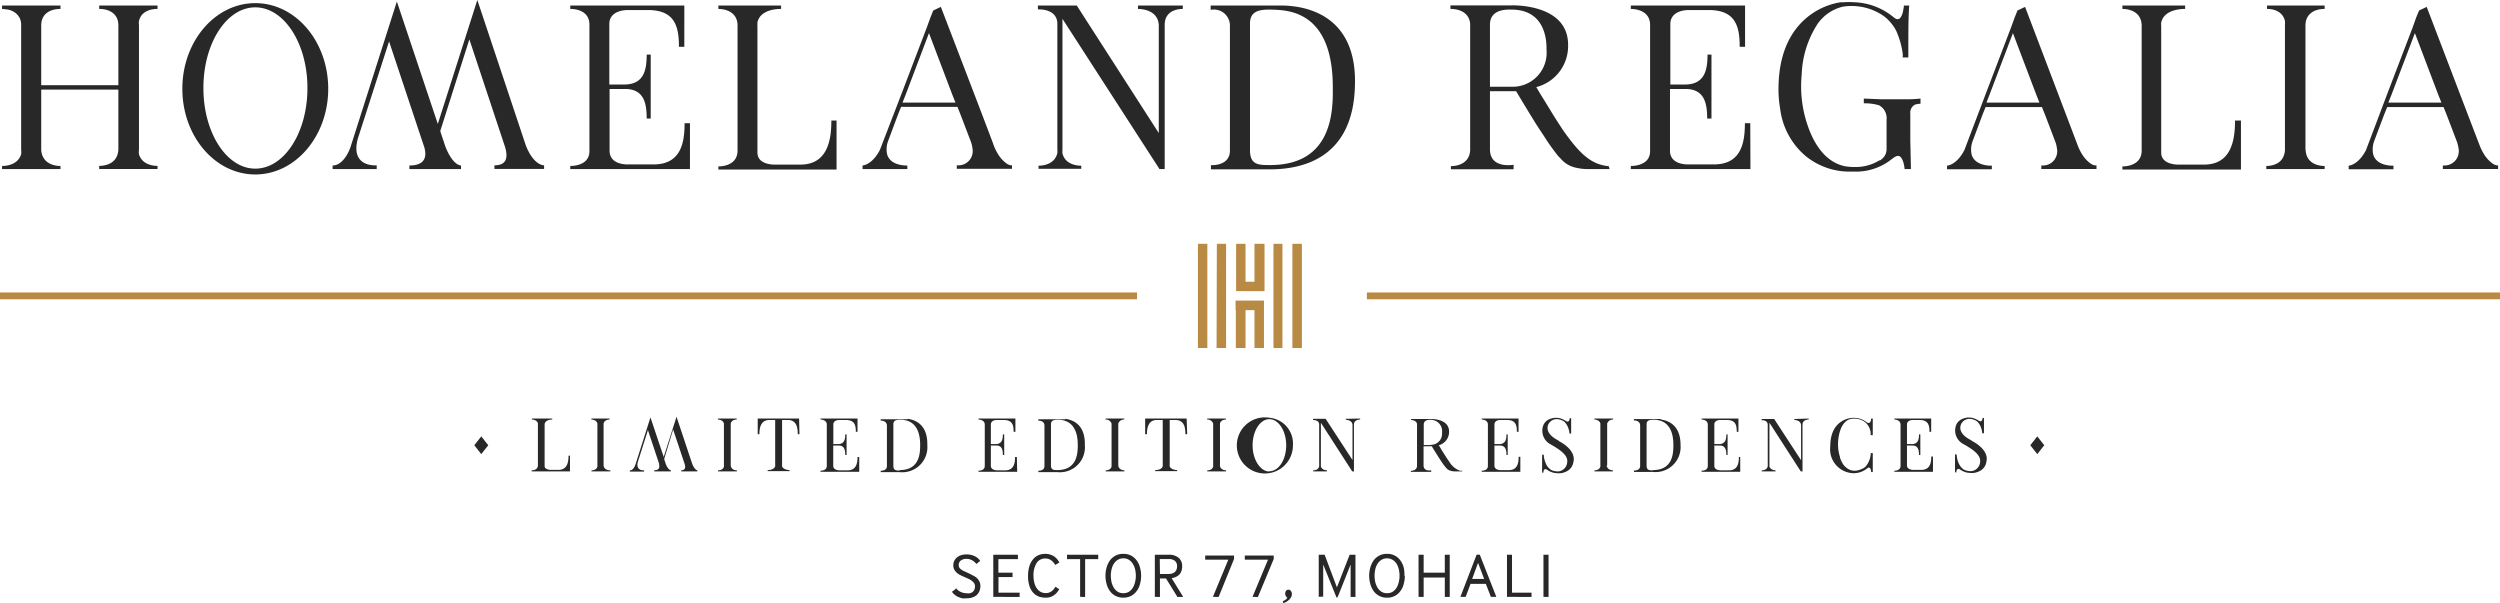 <svg xmlns="http://www.w3.org/2000/svg" id="Layer_1" data-name="Layer 1" viewBox="0 0 279 67.32"><defs><style>.cls-1,.cls-4{fill:#282829;}.cls-2{fill:#b98a44;}.cls-3{fill:none;}.cls-4{fill-rule:evenodd;}</style></defs><title>Regalia Logo New12</title><g id="Layer_1-2" data-name="Layer_1"><g id="_1748185809152" data-name=" 1748185809152"><path class="cls-1" d="M2.36,2.8c0,.49,0,13.9,0,13.92a1.77,1.77,0,0,1,0,.5C1.93,18.6.23,18.52.23,18.52v.35H6.75v-.35s-2,.1-2.15-1.77V10h8.61v6.66a1.75,1.75,0,0,1-.05.4c-.3,1.53-2.09,1.45-2.09,1.45v.35h6.51v-.35s-1.67.08-2.07-1.3a1.77,1.77,0,0,1,0-.5V2.8a1.38,1.38,0,0,1,0-.45C15.83.9,17.58,1,17.58,1V.62H11.07V1S12.81.9,13.16,2.35a2.3,2.3,0,0,1,.05.45V9.51H4.6V2.8a3.44,3.44,0,0,1,.05-.45C5,.9,6.75,1,6.75,1V.62H.23V1a5.63,5.63,0,0,1,.8.1,2.26,2.26,0,0,1,.68.33,1.83,1.83,0,0,1,.52.65A1.79,1.79,0,0,1,2.36,2.8ZM28.49.35c-4.49,0-8.14,4.27-8.14,9.56s3.65,9.56,8.14,9.56,8.14-4.29,8.14-9.56S33,.35,28.49.35Zm0,18.47c-3.2,0-5.79-4-5.79-9s2.59-9,5.79-9,5.82,4,5.82,9S31.71,18.82,28.49,18.82Zm30.2-2.57L53.27,0,48.86,13.83,44.29.17,39.12,16.4c-.3.87-1,2.07-2,2.07v.4h4.92v-.42s-3,.29-2.1-3L43.42,4.62l3.87,11.63a2.21,2.21,0,0,1,.12.42c.18.85,0,1.8-1.72,1.8v.4h5.76v-.4s-.89.05-1.74-2.1l-.58-1.74L52.38,4.39l4,12.06c.25.9.33,2-1.2,2v.4h5.54v-.4S59.59,18.52,58.69,16.25ZM77,13.75h-.6c0,2.3-.47,4.6-3.47,4.6H70.15c-.05,0-2.12.12-2.12-1.53V9.93H69.9c2,.08,2.27,1.65,2.27,3.3h.45V6.09h-.45c0,1.65-.27,3.27-2.37,3.34H68V2.67c0-1,.85-1.55,2.12-1.55H72.3c3,0,3.47,1.8,3.47,4.1h.6V.62H63.64V1S65.78.9,65.78,2.75V16.87c0,1.73-2.14,1.65-2.14,1.65v.35H77Zm15.78-.3c0,2.3-.48,4.92-3.47,4.92H86.65c-.05,0-2.12.13-2.12-1.35V2.85a1.83,1.83,0,0,1,0-.33C84.85.9,87.17,1,87.17,1V.62h-7V1s1.69-.07,2.07,1.3a1.88,1.88,0,0,1,.07.5v14c0,1.85-2.14,1.77-2.14,1.77v.35H93.36V13.45Zm20,5a1.44,1.44,0,0,1-.37-.15,3.5,3.5,0,0,1-.9-.9,5.74,5.74,0,0,1-.6-1.15c0-.1-5.91-15.48-5.91-15.48v0h0l-.85.4-.32.8-.4,1.1-2.87,7.53L98.2,16.72c-.87,1.7-1.94,1.75-1.94,1.75v.4h5v-.4s-1.85.1-2.25-1.22a2.64,2.64,0,0,1,.08-1.45l1.12-3,.35-.87h6.29l.35.87,1.17,3.07a3.13,3.13,0,0,1,.15.65,1.59,1.59,0,0,1-1.74,1.92v.4h6.16v-.4Zm-12.06-7,.35-.88,2.59-6.84,0-.07,2.62,6.91.35.88ZM127,.62V1s2.22-.07,2.32,1.8V14.85L120.17.62h-4.34v.43S118,.9,118,2.67v14a2.75,2.75,0,0,1,0,.42c-.35,1.48-2.1,1.4-2.1,1.4v.35h4.77v-.35s-1.75.08-2.1-1.37a3.44,3.44,0,0,1,0-.45V2.1l10.83,16.77h.58V2.75C130,.9,132,1,132,1V.62Zm17.45.1a9.51,9.51,0,0,0-1.4-.1h-7.94V1.1a1.79,1.79,0,0,1,2.15,1.7v14c0,1.78-2.12,1.63-2.12,1.63v.47h6.56c3.32,0,9.31-1,9.51-9.34C151.43,2.85,147.33,1.12,144.49.72Zm-2.75,17.7c-1.22,0-2.2,0-2.2-1.65V2.62c0-1.47,1.18-1.55,2.3-1.55,1.42.08,6.94-.27,6.94,8.66C148.78,12.51,148.65,18.42,141.74,18.42Zm37.84.13a5.43,5.43,0,0,1-.82-.15c-1.57-.4-2.72-1.78-3.65-3-.25-.33-.5-.68-.72-1-.42-.65-.85-1.3-1.27-2s-.83-1.35-1.23-2l-.4-.68A4.73,4.73,0,0,0,175,5c0-4.67-6.37-4.4-6.37-4.4h-6.76V1S163.58.9,164,2.27a1.77,1.77,0,0,1,.07.5v14c-.1,1.85-2.15,1.77-2.15,1.77v.35h7v-.5c-.07,0-2.57.47-2.64-1.65V10.18h2.92c.15.25,1,1.68,2,3.3.47.77,1,1.52,1.47,2.27.37.55.75,1.07,1.17,1.6.1.12.23.25.33.35a3,3,0,0,0,1.64,1,5.82,5.82,0,0,0,1.35.17h2.47ZM168.7,9.68h-2.42V2.75c0-1.8,2-1.68,2.39-1.68,4.1,0,3.92,4.05,3.92,4.47A3.79,3.79,0,0,1,168.7,9.68Zm26.63,4.07h-.6c0,2.3-.47,4.6-3.47,4.6h-2.77c-.05,0-2.12.12-2.12-1.53V9.93h1.87c2,.08,2.28,1.65,2.28,3.3H191V6.09h-.44c0,1.65-.28,3.27-2.38,3.34h-1.77V2.67c0-1,.85-1.55,2.12-1.55h2.15c3,0,3.47,1.8,3.47,4.1h.6V.62H182V1s2.15-.07,2.15,1.78V16.87c0,1.73-2.15,1.65-2.15,1.65v.35h13.35Zm19-2.19V11a13.47,13.47,0,0,1-1.59.08h-2.82L208,11v.53a5.55,5.55,0,0,1,1.7.22,1.63,1.63,0,0,1,.84,1.62l0,2.57v.78a1.53,1.53,0,0,1-.15.57,1.58,1.58,0,0,1-.57.6l-.07,0a5.08,5.08,0,0,1-2.62.75,6.79,6.79,0,0,1-1.3-.1c-2.27-.52-3.49-2.7-4.14-4.67a13.45,13.45,0,0,1-.62-5.56,11.05,11.05,0,0,1,1.77-5.64,4.8,4.8,0,0,1,2.72-1.9,5,5,0,0,1,1.12-.1,6.25,6.25,0,0,1,3.47,1.07,4.26,4.26,0,0,1,.82.75,4.38,4.38,0,0,1,.67,1,9.31,9.31,0,0,1,.7,2.48,2.2,2.2,0,0,1,0,.44v0h.63V6.41c0-2.89,0-4.54.1-5.79h-.6V.75l-.08.45a2,2,0,0,1-.25.7.55.55,0,0,1-.2.2c-.25.12-.45-.05-.62-.18A7.26,7.26,0,0,0,206.89.25a8.47,8.47,0,0,0-1.12,0l-.35,0a7.88,7.88,0,0,0-2.77,1c-2,1.2-4.17,3.65-4.17,8.71a12,12,0,0,0,.18,2.13,8.21,8.21,0,0,0,2.87,5.34,7.77,7.77,0,0,0,5.16,1.72h.08c.2,0,.4,0,.6,0A6.38,6.38,0,0,0,211,17.85c.52-.4.65-.45.85-.45.42,0,.67.9.7,1.47h.71l-.07-3.25,0-2.94a1,1,0,0,1,.52-1,2.11,2.11,0,0,1,.62-.1Zm19.42,6.89a1.44,1.44,0,0,1-.37-.15,3.5,3.5,0,0,1-.9-.9,5.74,5.74,0,0,1-.6-1.15C231.85,16.15,226,.77,226,.77v0h0l-.85.4-.32.8-.4,1.1-2.87,7.53-2.33,6.14c-.87,1.7-1.94,1.75-1.94,1.75v.4h5v-.4s-1.85.1-2.25-1.22a2.64,2.64,0,0,1,.08-1.45l1.12-3,.35-.87h6.29l.35.87,1.17,3.07a3.13,3.13,0,0,1,.15.65,1.59,1.59,0,0,1-1.74,1.92v.4h6.16v-.4l-.14,0Zm-12.06-7,.34-.88,2.6-6.84,0-.07,2.62,6.91.35.88Zm27.74,2c0,2.3-.47,4.92-3.47,4.92h-2.65c-.05,0-2.12.13-2.12-1.35V2.85a1.23,1.23,0,0,1,0-.33C241.54.9,243.86,1,243.86,1V.62h-7V1s1.7-.07,2.07,1.3a1.92,1.92,0,0,1,.08.5v14c0,1.85-2.15,1.77-2.15,1.77v.35h13.23V13.45Zm7.86,3.3V2.8a3.44,3.44,0,0,1,.05-.45C257.71.9,259.43,1,259.43,1V.62H253V1S254.67.9,255,2.35a3.44,3.44,0,0,1,0,.45V16.72a1.86,1.86,0,0,1-.08.5c-.37,1.38-2,1.3-2,1.3v.35h6.51v-.35S257.41,18.62,257.31,16.75Zm21.32,1.7a1.44,1.44,0,0,1-.37-.15,3.5,3.5,0,0,1-.9-.9,5.74,5.74,0,0,1-.6-1.15c-.05-.1-5.92-15.48-5.92-15.48v0h0l-.85.4-.33.8-.39,1.1-2.88,7.53-2.32,6.14c-.87,1.7-1.94,1.75-1.94,1.75v.4h5v-.4s-1.85.1-2.25-1.22a2.72,2.72,0,0,1,.07-1.45l1.13-3,.35-.87h6.29l.35.87,1.17,3.07a5.33,5.33,0,0,1,.15.65,1.6,1.6,0,0,1-1.75,1.92v.4h6.17v-.4l-.14,0Zm-12.07-7,.35-.88,2.6-6.84,0-.07,2.62,6.91.35.88Z" transform="translate(0 0)"></path><path class="cls-2" d="M133.69,38.84h1.05V27.21h-1.05Zm4.23-4.23v4.23H139V34.61H140v4.23h1.06V33.55h-3.17v1.06ZM140,31.44H139V27.21h-1.05v5.28h3.17V27.21H140v4.23Zm4.23-4.23V38.84h1.06V27.21Zm-2.11,11.63h1V27.21h-1Zm-6.35,0h1.06V27.21H135.8Z" transform="translate(0 0)"></path><path class="cls-2" d="M0,32.64H126.89v.76H0Zm152.54,0H279v.76H152.54v-.76Z" transform="translate(0 0)"></path><path class="cls-1" d="M106.68,65.61a1.31,1.31,0,0,0,.54.45,1.64,1.64,0,0,0,.68.15,1.34,1.34,0,0,0,.35,0,1,1,0,0,0,.29-.14.69.69,0,0,0,.19-.25.87.87,0,0,0,.08-.37.68.68,0,0,0-.09-.35,1.27,1.27,0,0,0-.25-.27,2.33,2.33,0,0,0-.35-.22l-.41-.18-.48-.22a1.75,1.75,0,0,1-.42-.26,1.69,1.69,0,0,1-.3-.36,1,1,0,0,1-.12-.5,1.05,1.05,0,0,1,.13-.54,1.1,1.1,0,0,1,.33-.38,1.47,1.47,0,0,1,.47-.23,2.52,2.52,0,0,1,.56-.07,2.09,2.09,0,0,1,.85.18,1.47,1.47,0,0,1,.66.55l-.43.34a1.44,1.44,0,0,0-.47-.41,1.22,1.22,0,0,0-.62-.16,1,1,0,0,0-.65.19.64.64,0,0,0-.15.8,1,1,0,0,0,.23.22,1.9,1.9,0,0,0,.35.19l.46.21.47.24a2.17,2.17,0,0,1,.42.27,1.33,1.33,0,0,1,.29.38,1.08,1.08,0,0,1,.12.52,1.39,1.39,0,0,1-.13.63,1.27,1.27,0,0,1-.33.43,1.4,1.4,0,0,1-.49.24,2,2,0,0,1-.6.08,2.61,2.61,0,0,1-.48,0,4,4,0,0,1-.45-.15,2,2,0,0,1-.39-.25,1.18,1.18,0,0,1-.3-.33l.44-.33Zm4.17,1V61.91h2.75v.49h-2.18v1.51H113v.49h-1.57v1.74h2.36v.48Zm7.36-.85c-.07.11-.14.22-.23.34a1.83,1.83,0,0,1-.32.3,1.67,1.67,0,0,1-.42.22,1.55,1.55,0,0,1-.55.08,2.19,2.19,0,0,1-.77-.13,1.65,1.65,0,0,1-.62-.43,2.06,2.06,0,0,1-.42-.76,3.52,3.52,0,0,1-.15-1.1,3.7,3.7,0,0,1,.16-1.13,2.27,2.27,0,0,1,.43-.77,1.63,1.63,0,0,1,.6-.43,1.84,1.84,0,0,1,.68-.14,1.82,1.82,0,0,1,1,.26,1.71,1.71,0,0,1,.62.71l-.46.27a1.23,1.23,0,0,0-.17-.25,1.36,1.36,0,0,0-.24-.24,1.46,1.46,0,0,0-.3-.17,1,1,0,0,0-.36-.06,1.1,1.1,0,0,0-1,.5,2.57,2.57,0,0,0-.35,1.45,2.91,2.91,0,0,0,.11.82,1.68,1.68,0,0,0,.29.6,1.27,1.27,0,0,0,.43.37,1.25,1.25,0,0,0,.54.12,1.06,1.06,0,0,0,.37-.06.94.94,0,0,0,.28-.15,1,1,0,0,0,.24-.23,1.85,1.85,0,0,0,.19-.27l.43.28Zm2.33.85V62.4h-1.46v-.49h3.48v.49H121.1v4.22Zm6.81-2.36a3.37,3.37,0,0,1-.12.9,2.11,2.11,0,0,1-.36.79,1.89,1.89,0,0,1-.61.55,2,2,0,0,1-1.79,0,1.83,1.83,0,0,1-.62-.55,2.48,2.48,0,0,1-.36-.79,3.4,3.4,0,0,1,0-1.79,2.59,2.59,0,0,1,.36-.79,1.78,1.78,0,0,1,1.52-.76,1.8,1.8,0,0,1,.89.21,1.89,1.89,0,0,1,.61.55,2.19,2.19,0,0,1,.36.79A3.35,3.35,0,0,1,127.35,64.26Zm-.59,0a3.43,3.43,0,0,0-.08-.71,2,2,0,0,0-.26-.62,1.29,1.29,0,0,0-.43-.44,1.15,1.15,0,0,0-.62-.17,1.19,1.19,0,0,0-.63.17,1.42,1.42,0,0,0-.44.44,2,2,0,0,0-.25.62,2.87,2.87,0,0,0-.08.71,3.38,3.38,0,0,0,.08.72,2.2,2.2,0,0,0,.26.63,1.39,1.39,0,0,0,.43.44,1.18,1.18,0,0,0,.63.16,1.15,1.15,0,0,0,.62-.16,1.51,1.51,0,0,0,.43-.44,2.18,2.18,0,0,0,.25-.63,2.84,2.84,0,0,0,.09-.72Zm2.12,2.36V61.91h1.51a1.64,1.64,0,0,1,1.17.36,1.2,1.2,0,0,1,.37.93,1.53,1.53,0,0,1-.09.54,1.11,1.11,0,0,1-.24.39,1.28,1.28,0,0,1-.38.26,2.24,2.24,0,0,1-.46.14l1.29,2.09h-.65l-1.27-2.06h-.68v2.06Zm.57-2.55h.91c.65,0,1-.29,1-.87a.73.73,0,0,0-.24-.6,1.07,1.07,0,0,0-.69-.2h-1Zm5.91,2.55,1.72-4.15H134.5V62h3.22v.38L136,66.62Zm4.42,0,1.73-4.15h-2.59V62h3.23v.38l-1.77,4.25Zm3.39.47a.81.81,0,0,0,.29-.15.56.56,0,0,0,.21-.23.36.36,0,0,1-.15-.15.54.54,0,0,1,0-.61.32.32,0,0,1,.27-.13.31.31,0,0,1,.27.14.52.52,0,0,1,.11.36.73.73,0,0,1-.08.33,1.33,1.33,0,0,1-.23.3,2.26,2.26,0,0,1-.31.23,1.88,1.88,0,0,1-.34.14Zm4-.47V61.91h.66l1.37,3.64,1.42-3.64h.65v4.71h-.54V63l-1.46,3.67h-.12L147.67,63v3.58Zm9.61-2.36a3.37,3.37,0,0,1-.12.9,2.11,2.11,0,0,1-.36.79,1.75,1.75,0,0,1-1.5.76,1.78,1.78,0,0,1-1.52-.76,2.48,2.48,0,0,1-.36-.79,3.4,3.4,0,0,1,0-1.79,2.59,2.59,0,0,1,.36-.79,1.78,1.78,0,0,1,1.52-.76,1.75,1.75,0,0,1,1.5.76,2.19,2.19,0,0,1,.36.79A3.35,3.35,0,0,1,156.73,64.26Zm-.59,0a3.43,3.43,0,0,0-.08-.71,2.3,2.3,0,0,0-.25-.62,1.42,1.42,0,0,0-.44-.44,1.15,1.15,0,0,0-.62-.17,1.19,1.19,0,0,0-.63.17,1.42,1.42,0,0,0-.44.44,2,2,0,0,0-.25.62,3.43,3.43,0,0,0-.08.71,3.38,3.38,0,0,0,.08.72,2.53,2.53,0,0,0,.26.63,1.51,1.51,0,0,0,.43.44,1.18,1.18,0,0,0,.63.16,1.15,1.15,0,0,0,.62-.16,1.39,1.39,0,0,0,.43-.44,2.18,2.18,0,0,0,.25-.63,2.84,2.84,0,0,0,.09-.72Zm2.12,2.36V61.91h.57v2h2.36v-2h.55v4.71h-.55V64.45h-2.36v2.17Zm4.67,0,1.81-4.71h.35l1.85,4.71h-.61l-.56-1.45h-1.71l-.54,1.45Zm1.31-2h1.34l-.68-1.8-.66,1.8Zm3.89,2V61.91h.56v4.23h2.18v.48Zm4.07,0V61.91h.57v4.71Z" transform="translate(0 0)"></path><line class="cls-3" x1="190.2" y1="47.11" x2="50.86" y2="47.11"></line><path class="cls-1" d="M63.45,50.85c0,.75-.16,1.59-1.13,1.59h-.85s-.69,0-.69-.43V47.43a.37.37,0,0,1,0-.11c.1-.52.85-.5.85-.5v-.11H59.36v.11s.55,0,.67.42a.5.5,0,0,1,0,.16v4.52c0,.6-.7.57-.7.57v.12h4.28V50.85Zm3.91,1.07V47.41a.59.59,0,0,1,0-.14c.11-.47.67-.45.67-.45v-.11H66v.11s.56,0,.67.45a.59.59,0,0,1,0,.14v4.5a.45.45,0,0,1,0,.16c-.12.45-.66.42-.66.42v.12h2.11v-.12S67.39,52.52,67.36,51.92Zm9.89-.16L75.5,46.51,74.07,51l-1.48-4.42-1.67,5.25c-.09.28-.31.67-.63.67v.13h1.59v-.14s-1,.1-.68-1L72.31,48l1.25,3.76a.37.37,0,0,1,0,.14c.06.27,0,.58-.55.58v.13h1.86v-.13s-.29,0-.56-.68l-.19-.57,1-3.3,1.3,3.89c.08.29.1.66-.39.66v.13h1.79v-.13S77.54,52.49,77.25,51.76Zm4.3.16V47.41a.59.59,0,0,1,0-.14c.11-.47.67-.45.67-.45v-.11h-2.1v.11s.56,0,.67.45a.59.59,0,0,1,0,.14v4.5a.45.45,0,0,1,0,.16c-.12.45-.66.42-.66.42v.12h2.11v-.12S81.59,52.52,81.55,51.92Zm7.63-5.21H84.56v1.75h.19c0-.74.16-1.59,1.12-1.59h.64v5a1,1,0,0,1,0,.17c-.16.45-.84.42-.84.42v.12h2.44v-.12s-.68,0-.83-.42a1,1,0,0,1,0-.17v-5h.63c1,0,1.12.85,1.12,1.59h.19ZM95.89,51H95.7c0,.74-.16,1.49-1.12,1.49h-.9s-.69,0-.69-.5V49.72h.61c.65,0,.73.53.73,1.06h.15v-2.3h-.15c0,.53-.09,1.05-.76,1.08H93V47.37c0-.32.28-.5.69-.5h.69c1,0,1.13.58,1.13,1.32h.19V46.71H91.57v.11s.7,0,.7.57V52c0,.56-.7.53-.7.53v.12h4.32Zm5.41-4.21a3.4,3.4,0,0,0-.45,0H98.28v.15c.38,0,.69.17.7.55v4.52c0,.57-.69.52-.69.52v.16h2.12a2.8,2.8,0,0,0,3.08-3C103.54,47.43,102.22,46.87,101.3,46.74Zm-.89,5.72c-.39,0-.71,0-.71-.53V47.35c0-.47.38-.5.75-.5s2.24-.08,2.24,2.8C102.69,50.55,102.65,52.46,100.41,52.46ZM113.48,51h-.2c0,.74-.15,1.49-1.12,1.49h-.89s-.69,0-.69-.5V49.72h.61c.65,0,.73.53.73,1.06h.15v-2.3h-.15c0,.53-.09,1.05-.77,1.08h-.57V47.37c0-.32.28-.5.69-.5H112c1,0,1.12.58,1.12,1.32h.2V46.71h-4.12v.11s.7,0,.7.57V52c0,.56-.7.53-.7.53v.12h4.32Zm5.41-4.21-.45,0h-2.57v.15c.38,0,.69.17.69.55v4.52c0,.57-.68.52-.68.52v.16H118a2.79,2.79,0,0,0,3.07-3C121.13,47.43,119.81,46.87,118.89,46.74ZM118,52.46c-.4,0-.71,0-.71-.53V47.35c0-.47.38-.5.74-.5s2.25-.08,2.25,2.8C120.28,50.55,120.23,52.46,118,52.46Zm6.8-.54V47.41s0-.1,0-.14a.67.67,0,0,1,.67-.45v-.11h-2.09v.11a.67.67,0,0,1,.67.45s0,.09,0,.14v4.5a.88.88,0,0,1,0,.16c-.12.45-.66.42-.66.42v.12h2.1v-.12s-.66,0-.69-.57Zm7.63-5.21H127.8v1.75h.2c0-.74.15-1.59,1.12-1.59h.64v5a.51.51,0,0,1,0,.17c-.15.45-.84.42-.84.42v.12h2.45v-.12s-.69,0-.83-.42a.51.51,0,0,1,0-.17v-5h.63c1,0,1.12.85,1.12,1.59h.2Zm3.72,5.21V47.41a.59.59,0,0,1,0-.14c.11-.47.67-.45.67-.45v-.11h-2.1v.11a.67.67,0,0,1,.67.45.61.61,0,0,1,0,.14v4.5a.44.44,0,0,1,0,.16c-.12.45-.66.42-.66.42v.12h2.1v-.12s-.66,0-.69-.57Zm5.51-5.3a3.13,3.13,0,1,0,2.63,3.09A2.89,2.89,0,0,0,141.66,46.62Zm0,6c-1,0-1.87-1.31-1.87-2.92s.84-2.92,1.87-2.92,1.88,1.31,1.88,2.92S142.7,52.59,141.66,52.59Zm8.53-5.88v.11s.72,0,.75.58v3.91l-3-4.6h-1.4v.14s.68-.05.68.52V51.9a.61.61,0,0,1,0,.14c-.11.48-.67.45-.67.45v.12h1.54v-.12s-.57,0-.68-.44a.77.77,0,0,1,0-.15V47.18l3.5,5.43h.19V47.39c0-.59.69-.57.69-.57v-.11Zm13,5.79a1.21,1.21,0,0,1-.27,0,2.34,2.34,0,0,1-1.18-1l-.23-.33-.41-.64c-.14-.22-.27-.44-.4-.66l-.13-.21a1.55,1.55,0,0,0,1.15-1.51c0-1.51-2.06-1.42-2.06-1.42h-2.18v.11s.54,0,.66.42a1,1,0,0,1,0,.16v4.52c0,.6-.69.57-.69.57v.12h2.27v-.17s-.83.16-.85-.53V49.8h.94c0,.08.31.54.63,1.06l.48.74c.12.17.24.34.38.51l.1.12a1,1,0,0,0,.53.32,1.81,1.81,0,0,0,.44.06h.8Zm-3.52-2.86h-.78V47.39c0-.58.64-.54.77-.54a1.27,1.27,0,0,1,1.27,1.45A1.23,1.23,0,0,1,159.67,49.64Zm10,1.31h-.19c0,.74-.15,1.49-1.12,1.49h-.9s-.68,0-.68-.5V49.72h.6c.66,0,.74.53.74,1.06h.14v-2.3h-.14c0,.53-.09,1.05-.77,1.08h-.57V47.37c0-.32.27-.5.68-.5h.7c1,0,1.12.58,1.12,1.32h.19V46.71h-4.11v.11s.69,0,.69.57V52c0,.56-.69.53-.69.53v.12h4.31V51Zm4.27-1.81c-1.82-.9-1.09-1.92-1.09-1.92a1.38,1.38,0,0,1,.29-.3,1.11,1.11,0,0,1,1-.1,1.17,1.17,0,0,1,.38.17.88.88,0,0,1,.23.24,1.92,1.92,0,0,1,.29.57,1.74,1.74,0,0,1,.11.55h.19l0-1.71h-.17v.11a.52.52,0,0,1-.09.2c-.12.16-.31,0-.43-.06a2,2,0,0,0-.52-.23,1.39,1.39,0,0,0-.4-.06h-.24a2.29,2.29,0,0,0-.62.17,1.27,1.27,0,0,0-.61.6,1.67,1.67,0,0,0-.13.82,1.7,1.7,0,0,0,.9,1.36c.91.52,2,1.18,1.87,2a1.11,1.11,0,0,1-.81,1,1.19,1.19,0,0,1-.53,0,1,1,0,0,1-.24-.05.87.87,0,0,1-.33-.17,2.83,2.83,0,0,1-.25-.24,2,2,0,0,1-.29-.56,2.55,2.55,0,0,1-.17-.82v0h-.18v2h.15l0-.12a.49.49,0,0,1,.11-.23.21.21,0,0,1,.23,0l.26.16a1.23,1.23,0,0,0,.26.12,1.58,1.58,0,0,0,.56.13,2.26,2.26,0,0,0,.58,0,2,2,0,0,0,.75-.29,1.36,1.36,0,0,0,.58-.88,1.55,1.55,0,0,0,.05-.42c0-.69-.59-1.43-1.69-2Zm5.42,2.78V47.41a.61.61,0,0,1,0-.14.67.67,0,0,1,.67-.45v-.11h-2.09v.11s.55,0,.66.45a.59.59,0,0,1,0,.14v4.5a.88.88,0,0,1,0,.16c-.12.45-.66.42-.66.42v.12H180v-.12s-.66,0-.69-.57Zm6-5.18a3.4,3.4,0,0,0-.45,0h-2.57v.15c.38,0,.69.17.7.55v4.52c0,.57-.69.52-.69.52v.16h2.12a2.8,2.8,0,0,0,3.08-3c0-2.16-1.27-2.72-2.19-2.85Zm-.89,5.72c-.39,0-.71,0-.71-.53V47.35c0-.47.38-.5.74-.5s2.25-.08,2.25,2.8C186.75,50.55,186.71,52.46,184.47,52.46ZM194.25,51h-.19c0,.74-.15,1.49-1.12,1.49H192s-.68,0-.68-.5V49.72h.6c.66,0,.74.53.74,1.06h.14v-2.3h-.14c0,.53-.09,1.05-.77,1.08h-.57V47.37c0-.32.27-.5.68-.5h.7c1,0,1.12.58,1.12,1.32h.19V46.71h-4.11v.11s.69,0,.69.57V52c0,.56-.69.53-.69.53v.12h4.31V51Zm6-4.24v.11s.72,0,.75.58v3.91l-3-4.6h-1.4v.14s.68-.05.68.52V51.9a.61.61,0,0,1,0,.14c-.11.48-.67.45-.67.45v.12h1.54v-.12s-.57,0-.68-.44a.77.77,0,0,1,0-.15V47.18l3.5,5.43h.19V47.39c0-.59.69-.57.69-.57v-.11ZM209,51.56v-1h-.22a2.42,2.42,0,0,1-.61,1.54,1.62,1.62,0,0,1-.37.23,4.11,4.11,0,0,1-.42.15,1.55,1.55,0,0,1-.8,0,1.59,1.59,0,0,1-.58-.33,1.91,1.91,0,0,1-.4-.49,3.91,3.91,0,0,1-.26-.59s0-.05,0-.08a4.59,4.59,0,0,1-.2-1.8c.17-1.9,1-2.32,1.31-2.41a1.7,1.7,0,0,1,.51-.06,1.88,1.88,0,0,1,.84.19,1.48,1.48,0,0,1,.66.55,1.45,1.45,0,0,1,.12.19,2.36,2.36,0,0,1,.18.57,2,2,0,0,1,0,.34v0H209v-.85l0-1h-.18s0,.6-.37.47l-.06,0a2.26,2.26,0,0,0-1.45-.55h-.16s-2.52,0-2.52,3.18a2.67,2.67,0,0,0,2.65,3h0a2.36,2.36,0,0,0,1.48-.55c.41-.32.43.42.43.42H209Zm6.72-.61h-.19c0,.74-.16,1.49-1.12,1.49h-.9s-.69,0-.69-.5V49.72h.61c.65,0,.73.53.73,1.06h.15v-2.3h-.15c0,.53-.08,1.05-.76,1.08h-.58V47.37c0-.32.28-.5.69-.5h.69c1,0,1.13.58,1.13,1.32h.19V46.71h-4.11v.11s.69,0,.69.57V52c0,.56-.69.53-.69.53v.12h4.31V51ZM220,49.14c-1.82-.9-1.08-1.92-1.08-1.92a1.38,1.38,0,0,1,.29-.3,1.11,1.11,0,0,1,1-.1,1,1,0,0,1,.37.17,1.09,1.09,0,0,1,.24.24,1.92,1.92,0,0,1,.29.57,2.55,2.55,0,0,1,.11.55h.19V46.64h-.16v.11a.72.72,0,0,1-.09.2c-.12.16-.31,0-.43-.06a1.94,1.94,0,0,0-.53-.23,1.32,1.32,0,0,0-.39-.06h-.25a2.13,2.13,0,0,0-.61.17,1.29,1.29,0,0,0-.62.6,1.79,1.79,0,0,0-.13.82,1.7,1.7,0,0,0,.9,1.36c.92.52,2,1.18,1.88,2a1.11,1.11,0,0,1-.81,1,1.23,1.23,0,0,1-.54,0,1,1,0,0,1-.23-.05.91.91,0,0,1-.34-.17,1.81,1.81,0,0,1-.24-.24,2,2,0,0,1-.3-.56,2.84,2.84,0,0,1-.16-.82v0h-.18v2h.15l0-.12a.51.51,0,0,1,.12-.23.21.21,0,0,1,.23,0l.26.16a1.23,1.23,0,0,0,.26.12,1.52,1.52,0,0,0,.55.13,2.25,2.25,0,0,0,.58,0,2.07,2.07,0,0,0,.76-.29,1.36,1.36,0,0,0,.58-.88,2.09,2.09,0,0,0,.05-.42c0-.69-.6-1.43-1.7-2Z" transform="translate(0 0)"></path><polygon class="cls-4" points="227.36 48.7 228.14 49.69 227.36 50.68 226.58 49.69 227.36 48.7"></polygon><polygon class="cls-4" points="53.71 48.7 54.49 49.69 53.71 50.68 52.93 49.69 53.71 48.7"></polygon></g></g></svg>